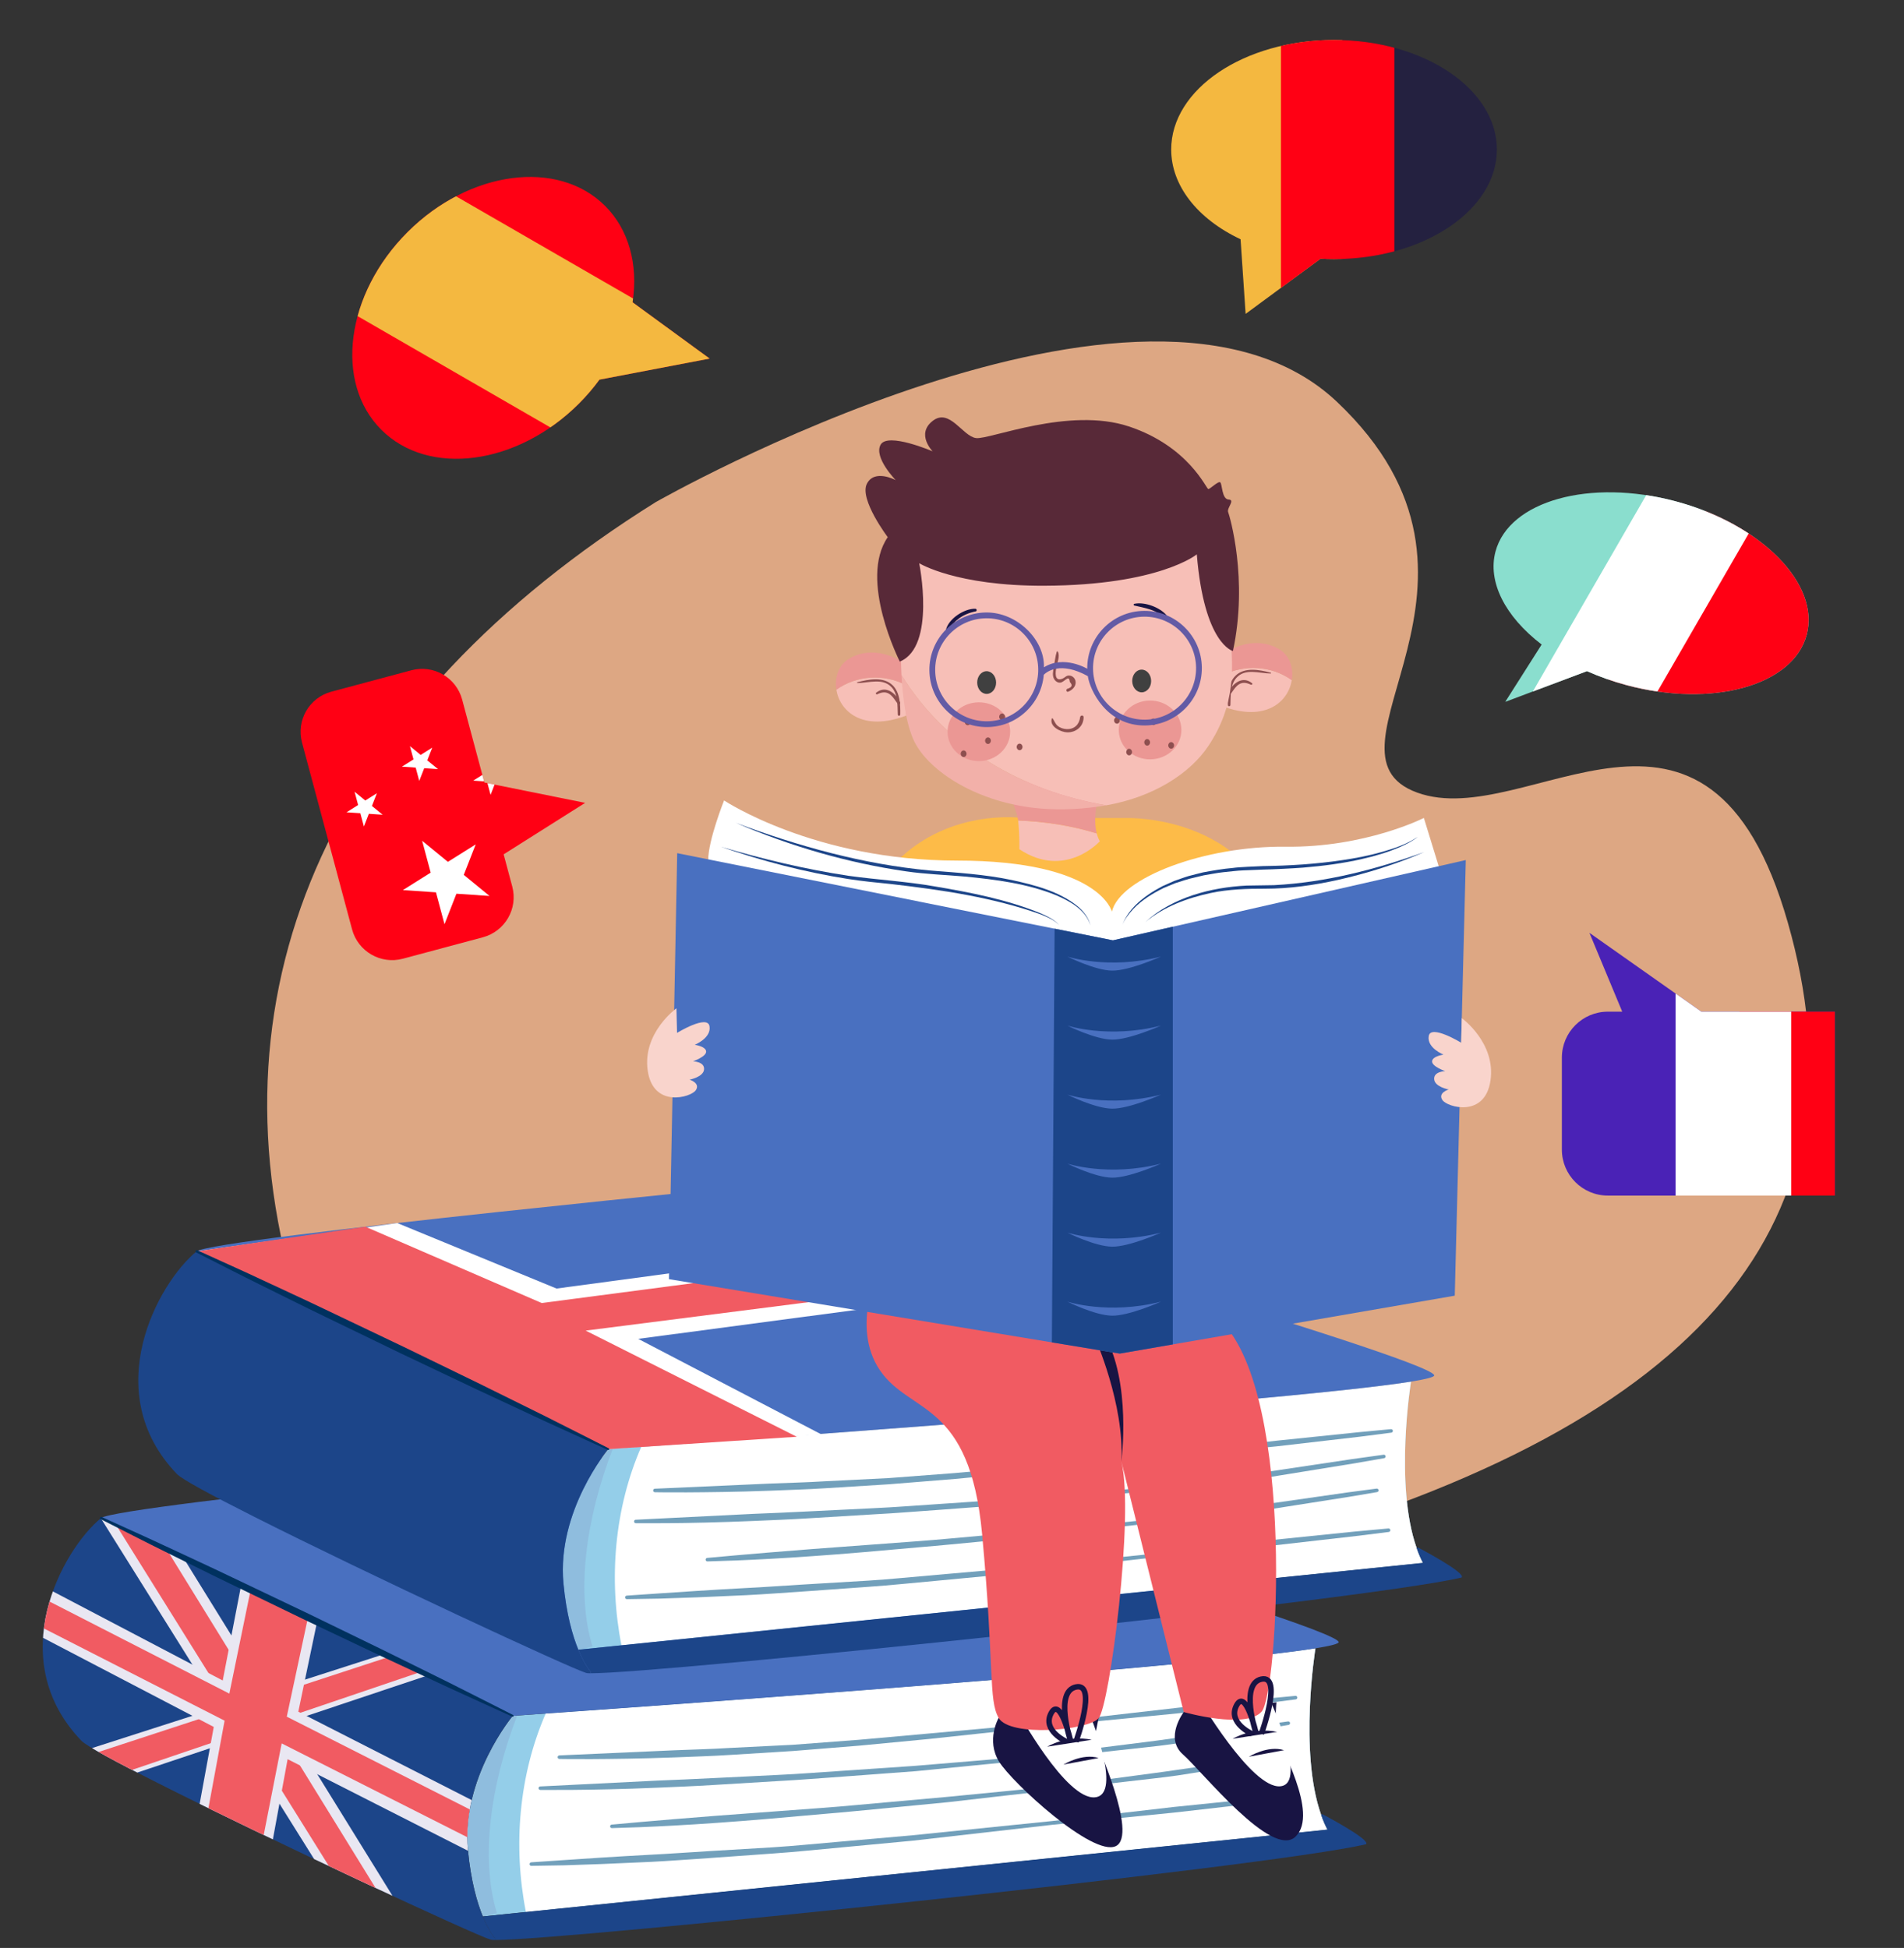 <?xml version="1.0" encoding="UTF-8"?> <svg xmlns="http://www.w3.org/2000/svg" xmlns:xlink="http://www.w3.org/1999/xlink" viewBox="0 0 913.45 934.61"><rect x="0" y="0" width="913.45" height="934.61" fill="#333333" stroke="none"/><defs><style> .m { fill: #e9e7f2; } .n { fill: #582938; } .o { fill: #4970c0; } .p { clip-path: url(#i); } .q { fill: #672381; mix-blend-mode: multiply; opacity: .1; } .r { clip-path: url(#k); } .s { fill: #f4b840; } .t { clip-path: url(#f); } .u { clip-path: url(#j); } .v, .w { fill: #fff; } .x { fill: #72a0bb; } .w { fill-rule: evenodd; } .y { fill: #1c4589; } .z { fill: #4a22b6; } .aa, .ab, .ac { fill: none; } .ad { fill: #f7bfb7; } .ae { fill: #fdbb48; } .af { fill: #eb9794; } .ag { clip-path: url(#h); } .ah { fill: #242140; } .ai { fill: #635ba5; } .aj { fill: #404040; } .ak { fill: #00315f; } .al { isolation: isolate; } .am { fill: #ff0014; } .an { clip-path: url(#b); } .ao { fill: #dda783; } .ap { clip-path: url(#g); } .aq { fill: #94cee9; } .ab { clip-rule: evenodd; } .ar { fill: #f2b0a9; } .as { clip-path: url(#l); } .at { clip-path: url(#d); } .au { fill: #181443; } .av { fill: #f15b62; } .aw { clip-path: url(#e); } .ac { stroke: #181443; stroke-miterlimit: 10; stroke-width: 2.64px; } .ax { fill: #8adece; } .ay { fill: #8d4f4f; } .az { clip-path: url(#c); } .ba { fill: #f9d4cc; } </style><clipPath id="b"><path class="aa" d="M231.63,919.5c3.09,7.51,5.91,10.55,5.91,10.55v.75c-1.08,0-1.8-.03-2.1-.14-7.21-2.07-104.72-47.38-159.75-75.17-19.89-10.03-34.23-17.73-36.69-20.33-37.65-39.28-9.2-91.52,9.5-106.82l45.58,21.93,151.91,72.98s-24.75,29.56-21.52,64.34c1.41,14.89,4.39,25.19,7.15,31.91Z"></path></clipPath><clipPath id="c"><path class="ab" d="M866.76,304.63c-6.52,24.33-45.26,35.12-86.46,24.08-6.53-1.75-12.9-4-18.94-6.69l-39.22,14.73,17.47-27.5c-17.73-13.59-25.99-30.25-22.14-44.63,6.52-24.33,45.26-35.12,86.46-24.08,41.2,11.04,69.36,39.76,62.84,64.09Z"></path></clipPath><clipPath id="d"><path class="aa" d="M818.13,393.01c-1.38,2.4-4.45,3.22-6.85,1.84-20.09-11.6-103.93-60-124.02-71.6-2.4-1.38-3.22-4.45-1.83-6.85,10.8-18.71,53.31-92.34,64.11-111.04,1.38-2.4,4.45-3.22,6.85-1.83,20.09,11.6,103.93,60,124.02,71.6,2.4,1.38,3.22,4.45,1.84,6.85-10.8,18.71-53.31,92.34-64.11,111.04Z"></path></clipPath><clipPath id="e"><path class="ab" d="M718.13,71.75c0,29.02-35.01,52.57-78.13,52.57-2.16,0-4.33-.06-6.48-.18l-35.93,26.47-2.43-35.81c-20.86-9.84-33.28-25.91-33.28-43.05,0-29.01,35.01-52.57,78.13-52.57s78.13,23.56,78.13,52.57Z"></path></clipPath><clipPath id="f"><rect class="aa" x="560.4" y="0" width="161.74" height="170.33" rx="7.74" ry="7.74"></rect></clipPath><clipPath id="g"><path class="ab" d="M182.94,206.2c22.7,22.7,65.18,17.06,94.82-12.57,3.58-3.58,6.88-7.43,9.84-11.48l52.86-10.1-36.98-27.01c2.81-18.32-1.94-35.01-13.15-46.22-22.7-22.7-65.18-17.06-94.82,12.57-29.63,29.63-35.27,72.12-12.57,94.81Z"></path></clipPath><clipPath id="h"><path class="aa" d="M294.91,264.8c-2.09,3.62-6.73,4.87-10.35,2.77-25.23-14.57-115.81-66.86-141.03-81.43-3.63-2.09-4.87-6.73-2.77-10.36,13.43-23.26,58.67-101.61,72.1-124.87,2.09-3.63,6.73-4.87,10.35-2.78,25.23,14.57,115.81,66.86,141.04,81.43,3.62,2.09,4.87,6.73,2.77,10.36-13.43,23.26-58.67,101.61-72.1,124.87Z"></path></clipPath><clipPath id="i"><path class="ab" d="M880.26,485.39h-64.05l-53.68-37.82,15.74,37.82h-6.9c-12.18,0-22.06,9.89-22.06,22.06v44.13c0,12.18,9.89,22.06,22.06,22.06h108.9v-88.26Z"></path></clipPath><clipPath id="j"><path class="aa" d="M913.45,570.63c0,1.33-.53,2.6-1.47,3.55-.94.94-2.22,1.47-3.55,1.47h-154.12c-1.33,0-2.6-.53-3.54-1.47-.94-.94-1.47-2.22-1.47-3.55v-122.83c0-1.33.53-2.61,1.47-3.55.94-.94,2.22-1.47,3.54-1.47h154.12c1.33,0,2.61.53,3.55,1.47s1.47,2.22,1.47,3.55v122.83Z"></path></clipPath><clipPath id="k"><path class="ab" d="M158.94,331.88l38.42-10.29c10.6-2.84,21.52,3.46,24.36,14.06l10.67,39.81,48.33,9.75-39.1,24.7,4.13,15.43c2.84,10.6-3.46,21.51-14.06,24.36l-38.42,10.29c-10.6,2.84-21.51-3.46-24.36-14.06l-24.03-89.69c-2.84-10.6,3.46-21.52,14.06-24.36Z"></path></clipPath><clipPath id="l"><path class="aa" d="M235.56,242.52c1.9-.51,3.93-.24,5.64.74,1.71.99,2.95,2.61,3.46,4.51,8.23,30.72,40.44,150.93,48.67,181.65.51,1.9.24,3.93-.74,5.64-.99,1.71-2.61,2.95-4.51,3.46-21.75,5.83-86.77,23.25-108.53,29.08-1.9.51-3.93.24-5.64-.74-1.71-.99-2.95-2.61-3.46-4.51-8.23-30.72-40.44-150.93-48.67-181.65-.51-1.9-.24-3.93.74-5.64.99-1.71,2.61-2.95,4.51-3.46,21.75-5.83,86.77-23.25,108.53-29.08Z"></path></clipPath></defs><g class="al"><g id="a" data-name="Слой_1"><path class="ao" d="M314.62,240.9s235.52-134.58,326.84-48.06c91.32,86.52-14.42,168.23,38.45,187.45,52.87,19.23,139.39-72.1,177.84,62.48,38.45,134.58-28.84,235.52-245.13,298-216.29,62.48-139.39-72.1-182.65-43.26-43.26,28.84-245.13,72.1-288.39-76.9-43.26-149,19.23-283.58,173.03-379.71Z"></path><g><g><g><g><g><path class="aq" d="M636.85,877.84l-405.22,41.66c-2.75-6.7-5.74-17-7.14-31.91-3.23-34.76,21.5-64.34,21.5-64.34,0,0,320.92-22.12,385.05-32.39l.04.14s-8.01,49.33,2.72,79.66c.86,2.54,1.89,4.94,3.06,7.18Z"></path><path class="q" d="M248.15,823.05l-2.16.2s-24.73,29.58-21.5,64.34c1.41,14.91,4.4,25.21,7.14,31.91l6.78-1.56c-7.87-25.62-3.42-60.74,9.73-94.88Z"></path><path class="v" d="M633.79,870.66c-10.72-30.33-2.72-79.66-2.72-79.66l-.04-.14c-55.57,8.9-303.92,26.69-369.23,31.29-12.86,29.53-15.73,63.47-9.5,95.22l384.54-39.54c-1.17-2.23-2.2-4.64-3.06-7.18Z"></path><path class="y" d="M231.63,919.5c3.09,7.51,5.91,10.55,5.91,10.55v.75c-1.08,0-1.8-.03-2.1-.14-7.21-2.07-104.72-47.38-159.75-75.17-19.89-10.03-34.23-17.73-36.69-20.33-37.65-39.28-9.2-91.52,9.5-106.82l45.58,21.93,151.91,72.98s-24.75,29.56-21.52,64.34c1.41,14.89,4.39,25.19,7.15,31.91Z"></path><path class="y" d="M634.41,870.42s23.57,12.36,20.92,14.46c-48.1,11.16-385.13,46.13-417.79,45.92v-.75s-2.82-3.03-5.91-10.55l405.22-41.66c-1.17-2.23-2.2-4.64-3.06-7.18l.62-.24Z"></path><path class="o" d="M642.24,787.88c0,.82-3.99,1.82-11.21,2.99-64.13,10.27-385.05,32.39-385.05,32.39l-151.89-72.99-45.58-21.91c7.66-6.29,280.8-32.73,294.71-34.38,0,0,298.67,85.84,299.01,93.91Z"></path><g class="an"><g><g><polygon class="m" points="214.63 783.9 27.75 844 30.25 862.38 219.36 799.12 214.63 783.9"></polygon><polygon class="m" points="45.48 723.82 177.38 934.61 193.3 917.69 64.53 709.52 45.48 723.82"></polygon><polygon class="av" points="215.55 785.49 37.59 843.77 39.44 857.29 219.36 796.24 215.55 785.49"></polygon><polygon class="av" points="48.52 720.16 176.44 925.25 187.89 918.35 60.49 711.82 48.52 720.16"></polygon></g><g><polygon class="m" points="260.94 906.5 266.5 884.17 143.11 821.27 169.02 697.29 132.15 675.5 106.85 806.3 5.11 752.92 0 775.04 102.55 828.58 88.99 902.46 123.52 922.74 137.99 844.04 260.94 906.5"></polygon><polygon class="av" points="237.96 888.44 240.73 875.93 137.58 823.65 160.17 718.03 132.77 701.84 110.03 812.59 4.63 758.61 1.74 771.46 107.75 825.57 92.98 905.53 118.63 920.6 135.14 836.48 237.96 888.44"></polygon></g></g></g></g><path class="ak" d="M48.77,727.83s3.12,1.42,8.57,3.9c5.44,2.51,13.28,5.96,22.57,10.33,9.3,4.37,20.2,9.34,31.77,14.89,11.59,5.53,23.95,11.42,36.31,17.32,12.32,5.99,24.63,11.97,36.18,17.59,11.51,5.69,22.25,11,31.46,15.55,9.17,4.63,16.81,8.49,22.16,11.19,5.34,2.71,8.4,4.26,8.4,4.26.21.11.3.37.19.58-.11.21-.36.3-.57.2,0,0-3.12-1.42-8.57-3.89-5.45-2.49-13.24-6.04-22.58-10.31-9.31-4.34-20.16-9.41-31.8-14.84-11.6-5.51-23.97-11.38-36.33-17.25-12.33-5.97-24.65-11.93-36.21-17.53-11.57-5.56-22.26-10.98-31.48-15.51-9.22-4.53-16.81-8.49-22.17-11.18-5.34-2.71-8.4-4.26-8.4-4.26-.28-.14-.4-.49-.25-.77.14-.28.47-.39.75-.27Z"></path></g><path class="x" d="M268.31,842.24s22.13-.99,55.33-2.47c8.3-.35,17.29-.53,26.79-1.13,9.5-.47,19.52-.97,29.89-1.49,10.35-.78,21.05-1.59,31.92-2.42,10.85-.97,21.88-1.96,32.91-2.95,22.07-1.96,44.13-4.01,64.8-6.1,20.64-2.36,39.9-4.56,56.41-6.45,16.53-1.71,30.31-3.13,39.95-4.13,9.65-.91,15.17-1.43,15.17-1.43.46-.04.88.3.92.76.04.46-.29.86-.73.92,0,0-5.5.7-15.11,1.94-9.63,1.12-23.39,2.71-39.9,4.62-16.54,1.62-35.84,3.51-56.52,5.53-20.66,2.22-42.7,4.58-64.73,6.95-11.04,1.05-22.07,2.11-32.94,3.15-10.88.88-21.58,1.74-31.94,2.58-10.38.65-20.41,1.27-29.92,1.87-9.51.63-18.52.83-26.83,1.2-16.62.63-30.48.75-40.18.81-9.7.03-15.24-.07-15.24-.07-.47,0-.84-.39-.84-.85,0-.45.37-.82.81-.84Z"></path><path class="x" d="M259.15,857.13s22.5-1.12,56.25-2.81c16.88-.63,36.56-1.71,57.65-2.71,10.55-.47,21.42-1.37,32.49-2.08,11.06-.75,22.3-1.52,33.53-2.29,11.22-.94,22.45-1.87,33.49-2.79,11.04-1.04,21.94-1.68,32.42-3,10.47-1.33,20.6-2.61,30.2-3.82,9.6-1.25,18.69-2.26,27.04-3.51,16.7-2.5,30.61-4.59,40.35-6.04,9.76-1.36,15.34-2.14,15.34-2.14h.04c.46-.07.89.25.96.71.06.45-.25.87-.69.95,0,0-5.55.96-15.27,2.64-9.74,1.58-23.66,3.83-40.35,6.54-8.37,1.21-17.5,2.01-27.13,3.13-9.63,1.06-19.78,2.17-30.29,3.32-10.49,1.34-21.38,2.15-32.41,3.28-11.04,1.09-22.26,2.2-33.48,3.3-11.24.84-22.48,1.68-33.55,2.5-11.07.76-21.95,1.71-32.51,2.24-10.55.64-20.74,1.26-30.41,1.85-9.67.62-18.82.94-27.27,1.32-16.89.72-30.99.98-40.85,1.06-4.93.01-8.81.02-11.45.03-2.64,0-4.05-.01-4.05-.01-.47,0-.85-.38-.84-.85,0-.45.36-.82.8-.84Z"></path><path class="x" d="M254.84,893.53s5.72-.39,15.74-1.07c10.01-.68,24.31-1.65,41.47-2.57,8.59-.4,17.87-1.13,27.71-1.7,9.83-.59,20.2-1.21,30.93-1.85,10.73-.67,21.76-1.85,33.01-2.78,11.24-.99,22.66-2,34.07-3,22.82-2.33,45.64-4.66,67.03-6.84,21.36-2.47,41.3-4.78,58.39-6.75,17.11-1.75,31.38-3.2,41.36-4.22,9.99-.92,15.71-1.44,15.71-1.44.47-.04.88.3.92.76.04.46-.29.86-.74.92,0,0-5.69.71-15.65,1.95-9.97,1.13-24.21,2.76-41.31,4.71-17.12,1.71-37.09,3.72-58.48,5.86-21.36,2.44-44.15,5.03-66.94,7.63-11.42,1.08-22.85,2.16-34.1,3.22-11.25.99-22.31,2.22-33.04,2.94-10.73.77-21.1,1.51-30.94,2.22-9.84.65-19.14,1.37-27.73,1.8-8.6.38-16.48.72-23.47,1.03-6.99.24-13.08.45-18.1.62-10.04.17-15.77.26-15.77.26-.47,0-.85-.37-.86-.83,0-.45.34-.83.79-.86Z"></path><path class="x" d="M293.47,875.44s20.1-1.91,50.28-4.25c15.09-1.12,32.71-2.43,51.57-3.83,9.44-.69,19.16-1.68,29.06-2.53,9.89-.89,19.94-1.79,29.99-2.69,10.04-.98,20.09-1.97,29.97-2.93,9.88-1.06,19.63-1.83,29.01-3.08,9.38-1.26,18.44-2.48,27.03-3.63,8.59-1.18,16.73-2.18,24.21-3.31,14.98-2.15,27.46-3.93,36.2-5.19,8.76-1.15,13.76-1.81,13.76-1.81h.03c.46-.06.89.26.95.72.06.45-.25.87-.7.95,0,0-4.98.84-13.69,2.31-8.73,1.37-21.21,3.33-36.18,5.68-7.5,1.09-15.67,1.88-24.28,2.92-8.62,1-17.71,2.04-27.12,3.13-9.38,1.27-19.12,2.21-28.99,3.36-9.88,1.13-19.91,2.29-29.94,3.44-10.05.97-20.1,1.95-30,2.9-9.9.91-19.63,1.94-29.07,2.69-9.43.83-18.55,1.64-27.19,2.4-8.64.77-16.83,1.34-24.38,1.9-15.11,1.08-27.72,1.71-36.55,2.07-8.83.29-13.88.46-13.88.46-.47.01-.86-.35-.87-.82-.02-.45.33-.83.77-.87Z"></path></g><g><g><g><path class="aq" d="M682.69,749.87l-405.22,41.66c-2.75-6.7-5.74-17-7.14-31.91-3.23-34.76,21.5-64.34,21.5-64.34,0,0,320.92-22.12,385.05-32.39l.04.14s-8.01,49.33,2.72,79.66c.86,2.54,1.89,4.94,3.06,7.18Z"></path><path class="q" d="M293.99,695.09l-2.16.2s-24.73,29.58-21.5,64.34c1.41,14.91,4.4,25.21,7.14,31.91l6.78-1.56c-7.87-25.62-3.42-60.74,9.73-94.88Z"></path><path class="v" d="M679.63,742.69c-10.72-30.33-2.72-79.66-2.72-79.66l-.04-.14c-55.57,8.9-303.92,26.69-369.23,31.29-12.86,29.53-15.73,63.47-9.5,95.22l384.54-39.54c-1.17-2.23-2.2-4.64-3.06-7.18Z"></path><path class="y" d="M277.47,791.54c3.09,7.51,5.91,10.55,5.91,10.55v.75c-1.08,0-1.8-.03-2.1-.14-7.21-2.07-104.72-47.38-159.75-75.17-19.89-10.03-34.23-17.73-36.69-20.33-37.65-39.28-9.2-91.52,9.5-106.82l45.58,21.93,151.91,72.98s-24.75,29.56-21.52,64.34c1.41,14.89,4.39,25.19,7.15,31.91Z"></path><path class="y" d="M680.25,742.45s23.57,12.36,20.92,14.46c-48.1,11.16-385.13,46.13-417.79,45.92v-.75s-2.82-3.03-5.91-10.55l405.22-41.66c-1.17-2.23-2.2-4.64-3.06-7.18l.62-.24Z"></path><path class="o" d="M688.08,659.91c0,.82-3.99,1.82-11.21,2.99-64.13,10.27-385.05,32.39-385.05,32.39l-151.89-72.99-45.58-21.91c7.66-6.29,280.8-32.73,294.71-34.38,0,0,298.67,85.84,299.01,93.91Z"></path><polygon class="v" points="190.59 586.81 267 618.24 473.15 590.51 542.07 611.02 306.19 642.38 394 688.19 291.83 695.29 94.36 600.39 190.59 586.81"></polygon><polygon class="av" points="175.28 588.56 259.89 625.19 488.84 595.14 528.26 606.87 280.99 638.42 382.26 689.35 291.83 695.29 94.36 600.39 175.28 588.56"></polygon></g><path class="ak" d="M94.61,599.86s3.12,1.42,8.57,3.9c5.44,2.51,13.28,5.96,22.57,10.33,9.3,4.37,20.2,9.34,31.77,14.89,11.59,5.53,23.95,11.42,36.31,17.32,12.32,5.99,24.63,11.97,36.18,17.59,11.51,5.69,22.25,11,31.46,15.55,9.17,4.63,16.81,8.49,22.16,11.19,5.34,2.71,8.4,4.26,8.4,4.26.21.11.3.37.19.58-.11.21-.36.3-.57.2,0,0-3.12-1.42-8.57-3.89-5.45-2.49-13.24-6.04-22.58-10.31-9.31-4.34-20.16-9.41-31.8-14.84-11.6-5.51-23.97-11.38-36.33-17.25-12.33-5.97-24.65-11.93-36.21-17.53-11.57-5.56-22.26-10.98-31.48-15.51-9.22-4.53-16.81-8.49-22.17-11.18-5.34-2.71-8.4-4.26-8.4-4.26-.28-.14-.4-.49-.25-.77.14-.28.47-.39.75-.27Z"></path></g><path class="x" d="M314.15,714.28s22.13-.99,55.33-2.47c8.3-.35,17.29-.53,26.79-1.13,9.5-.47,19.52-.97,29.89-1.49,10.35-.78,21.05-1.59,31.92-2.42,10.85-.97,21.88-1.96,32.91-2.95,22.07-1.96,44.13-4.01,64.8-6.1,20.64-2.36,39.9-4.56,56.41-6.45,16.53-1.71,30.31-3.13,39.95-4.13,9.65-.91,15.17-1.43,15.17-1.43.46-.04.88.29.92.76.04.46-.29.86-.73.92,0,0-5.5.7-15.11,1.94-9.63,1.12-23.39,2.71-39.9,4.62-16.54,1.62-35.84,3.51-56.52,5.53-20.66,2.22-42.7,4.58-64.73,6.95-11.04,1.05-22.07,2.11-32.94,3.15-10.88.88-21.58,1.74-31.94,2.58-10.38.65-20.41,1.27-29.92,1.87-9.51.63-18.52.83-26.83,1.2-16.62.63-30.48.75-40.18.81-9.7.03-15.24-.07-15.24-.07-.47,0-.84-.39-.84-.85,0-.45.37-.82.81-.84Z"></path><path class="x" d="M304.99,729.16s22.5-1.12,56.25-2.81c16.88-.63,36.56-1.71,57.65-2.71,10.55-.47,21.42-1.37,32.49-2.08,11.06-.75,22.3-1.52,33.53-2.29,11.22-.94,22.45-1.87,33.49-2.79,11.04-1.04,21.94-1.68,32.42-3,10.47-1.33,20.6-2.61,30.2-3.82,9.6-1.25,18.69-2.26,27.04-3.51,16.7-2.5,30.61-4.59,40.35-6.04,9.76-1.36,15.34-2.14,15.34-2.14h.04c.46-.07.89.25.96.71.06.45-.25.87-.69.95,0,0-5.55.96-15.27,2.64-9.74,1.58-23.66,3.83-40.35,6.54-8.37,1.21-17.5,2.01-27.13,3.13-9.63,1.06-19.78,2.17-30.29,3.32-10.49,1.34-21.38,2.15-32.41,3.28-11.04,1.09-22.26,2.2-33.48,3.3-11.24.84-22.48,1.68-33.55,2.5-11.07.76-21.95,1.71-32.51,2.24-10.55.64-20.74,1.26-30.41,1.85-9.67.62-18.82.94-27.27,1.32-16.89.72-30.99.98-40.85,1.06-4.93.01-8.81.02-11.45.03-2.64,0-4.05-.01-4.05-.01-.47,0-.85-.38-.84-.85,0-.45.36-.82.8-.84Z"></path><path class="x" d="M300.68,765.57s5.72-.39,15.74-1.07c10.01-.68,24.31-1.65,41.47-2.57,8.59-.4,17.87-1.13,27.71-1.7,9.83-.59,20.2-1.21,30.93-1.85,10.73-.67,21.76-1.85,33.01-2.78,11.24-.99,22.66-2,34.07-3,22.82-2.33,45.64-4.66,67.03-6.84,21.36-2.47,41.3-4.78,58.39-6.75,17.11-1.75,31.38-3.2,41.36-4.22,9.99-.92,15.71-1.44,15.71-1.44.47-.04.88.3.92.76.04.46-.29.86-.74.92,0,0-5.69.71-15.65,1.95-9.97,1.13-24.21,2.76-41.31,4.71-17.12,1.71-37.09,3.72-58.48,5.86-21.36,2.44-44.15,5.03-66.94,7.63-11.42,1.08-22.85,2.16-34.1,3.22-11.25.99-22.31,2.22-33.04,2.94-10.73.77-21.1,1.51-30.94,2.22-9.84.65-19.14,1.37-27.73,1.8-8.6.38-16.48.72-23.47,1.03-6.99.24-13.08.45-18.1.62-10.04.17-15.77.26-15.77.26-.47,0-.85-.37-.86-.83,0-.45.34-.83.79-.86Z"></path><path class="x" d="M339.31,747.48s20.1-1.91,50.28-4.25c15.09-1.12,32.71-2.43,51.57-3.83,9.44-.69,19.16-1.68,29.06-2.53,9.89-.89,19.94-1.79,29.99-2.69,10.04-.98,20.09-1.97,29.97-2.93,9.88-1.06,19.63-1.83,29.01-3.08,9.38-1.26,18.44-2.48,27.03-3.63,8.59-1.18,16.73-2.18,24.21-3.31,14.98-2.15,27.46-3.93,36.2-5.19,8.76-1.15,13.76-1.81,13.76-1.81h.03c.46-.06.89.26.95.72.06.45-.25.87-.7.95,0,0-4.98.84-13.69,2.31-8.73,1.37-21.21,3.33-36.18,5.68-7.5,1.09-15.67,1.88-24.28,2.92-8.62,1-17.71,2.04-27.12,3.13-9.38,1.27-19.12,2.21-28.99,3.36-9.88,1.13-19.91,2.29-29.94,3.44-10.05.97-20.1,1.95-30,2.9-9.9.91-19.63,1.94-29.07,2.69-9.43.83-18.55,1.64-27.19,2.4-8.64.78-16.83,1.34-24.38,1.9-15.11,1.08-27.72,1.71-36.55,2.07-8.83.29-13.88.46-13.88.46-.47.01-.86-.35-.87-.82-.02-.45.33-.83.77-.87Z"></path></g></g><g><path class="au" d="M567.9,821.43s-9.43,12.46-.33,20.39c9.09,7.94,42.83,50.54,54.07,39.3,11.24-11.24-7.99-43.44-9.09-49.82-1.11-6.38-.17-14.51-.17-14.51l-44.48,4.63Z"></path><path class="v" d="M574.63,814.15s25.68,44.15,39.57,42.91c13.89-1.24-5.56-42.91-5.56-42.91h-34.01Z"></path><path class="au" d="M479.1,824.24s-6.12,10.67.17,20.92c6.28,10.25,45.14,45.89,56.06,40.6,10.91-5.29-9.86-50.6-10.06-51.59s3.11-15.87,3.11-15.87l-49.28,5.95Z"></path><path class="v" d="M488.29,821.26s23.09,42.33,36.98,41.09c13.89-1.24-2.97-41.09-2.97-41.09h-34.01Z"></path><path class="ae" d="M405.87,522.96s-4.65-77.39,21.48-106.66c26.13-29.27,63.33-23.81,63.33-23.81h50.1s64.99-1.98,74.91,60.52c9.92,62.51,0,176.11,0,176.11l-206.86-5.95-2.96-100.21Z"></path><g><path class="v" d="M347.38,384.04s-7.61,19.04-7.61,28.55l197.01,54.57,153.71-50.68-7.38-24.03s-28.08,14.28-66.39,13.8c-38.31-.48-79.47,14.75-83.28,31.17,0,0-5.71-24.51-74.24-24.51s-111.83-28.87-111.83-28.87Z"></path><path class="y" d="M549.47,442.42c12.87-11.84,31.54-16.69,48.66-17.53,2.89-.04,10.32-.16,13.11-.2,24.67-1.27,48.92-7.55,72.1-15.9-13.35,5.78-27.41,10.23-41.62,13.42-11.38,2.52-23.13,4.19-34.82,4.19-8.42-.04-17.73.28-25.94,2.04-11.27,2.39-22.55,6.55-31.5,13.99h0Z"></path><path class="y" d="M538.37,444.01c2.77-7.6,9.44-13.17,16.26-17.13.78-.42,2.44-1.35,3.17-1.75.67-.3,4.75-2.11,5.52-2.45,1.69-.56,5.22-1.87,6.85-2.33,2.28-.59,4.74-1.25,7.01-1.79,4.42-.84,9.8-1.75,14.29-2.12,3.22-.49,11.06-.69,14.4-.89,12.74-.18,25.49-.97,38.08-2.85,6.08-.88,12.79-2.16,18.69-3.85,6.1-1.72,12.25-3.73,17.54-7.35-2.47,2.04-5.39,3.46-8.29,4.79-5.83,2.55-12.1,4.43-18.3,5.82-9.31,2.16-19,3.39-28.5,4.18-4.78.37-14.39.84-19.18.94,0,0-9.53.38-9.53.38-2.76.08-6.7.63-9.49.87-2.76.26-6.62,1.08-9.4,1.5,0,0-4.62,1.11-4.62,1.11-2.7.53-6.48,1.86-9.12,2.68-.61.28-4.89,2-5.49,2.28-5.31,2.62-10.48,5.77-14.57,10.09-2.07,2.25-4.23,4.96-5.31,7.85h0Z"></path><path class="y" d="M353.09,394.83c29.91,11.2,61.1,19.87,92.96,22.82,13.15,1.05,26.46,1.85,39.39,4.59,10.99,2.42,22.49,5.32,31.44,12.5,2.91,2.4,5.4,5.54,6.26,9.27-2.26-7.42-9.62-11.52-16.31-14.41-13.94-5.68-29.1-7.6-44-9.05-9.25-.8-19-1.13-28.21-2.49-28.02-4.04-55.53-12.09-81.53-23.22h0Z"></path><path class="y" d="M345.8,406.25c20.09,5.93,40.53,10.81,61.24,13.95,13.82,1.93,27.86,2.69,41.64,5.13,17.22,2.93,34.61,6.28,50.82,12.98,3.13,1.47,6.53,2.93,8.74,5.69-2.34-2.63-5.75-3.93-8.91-5.28-23.01-8.19-47.47-11.73-71.65-14.54-6.92-.69-13.95-1.38-20.87-2.46-20.75-3.27-41.18-8.59-61.01-15.47h0Z"></path></g><path class="av" d="M422.22,607.29s-14.55,29.1,0,50.27c14.55,21.17,42.99,14.3,48.95,78.46,5.95,64.16,2.97,79.5,7.94,88.22,5.29,9.28,42.66,6.11,47.95.16,5.29-5.95,17.25-97.73,10.91-123.18l29.93,120.21s29.54,8.43,37.36-.17c7.83-8.6,16.38-150.56-19.01-186.94-35.39-36.38-40.35-36.3-40.35-36.3l-123.69,9.26Z"></path><path class="au" d="M502.42,838.05s9.43-5.79,21.33-3.31"></path><path class="au" d="M510.19,846.64s9.09-5.62,16.87-3.14"></path><path class="ac" d="M511.65,835.62s-11.82-5.29-7.36-13.64c4.46-8.35,9.29,13.19,9.29,13.19,0,0-7.8-23.53,2.61-25.76,10.42-2.23,0,26.21,0,26.21"></path><path class="au" d="M591.38,834.27s9.43-5.79,21.33-3.31"></path><path class="au" d="M599.15,842.87s9.09-5.62,16.87-3.14"></path><path class="ac" d="M600.61,831.85s-11.82-5.29-7.36-13.64c4.46-8.35,9.29,13.19,9.29,13.19,0,0-7.8-23.53,2.61-25.76,10.42-2.23,0,26.21,0,26.21"></path><path class="au" d="M525.27,641.77s14.3,32,12.7,59.45c0,0,5.13-38.36-8.52-61.43l-4.19,1.98Z"></path><polygon class="o" points="324.89 409.34 320.92 613.73 537.21 649.44 697.93 621.66 703.22 412.65 533.9 451.18 324.89 409.34"></polygon><polygon class="y" points="505.95 445.58 504.64 644.07 537.21 649.44 562.65 645.04 562.65 444.64 533.9 451.18 505.95 445.58"></polygon><path class="o" d="M512.07,458.96s19.62,6.45,44.92,0c0,0-15.28,6.88-23.53,6.74s-21.39-6.74-21.39-6.74Z"></path><path class="o" d="M512.07,492.07s19.62,6.45,44.92,0c0,0-15.28,6.88-23.53,6.74-8.25-.14-21.39-6.74-21.39-6.74Z"></path><path class="o" d="M512.07,525.19s19.62,6.45,44.92,0c0,0-15.28,6.88-23.53,6.74-8.25-.14-21.39-6.74-21.39-6.74Z"></path><path class="o" d="M512.07,558.3s19.62,6.45,44.92,0c0,0-15.28,6.88-23.53,6.74-8.25-.14-21.39-6.74-21.39-6.74Z"></path><path class="o" d="M512.07,591.41s19.62,6.45,44.92,0c0,0-15.28,6.88-23.53,6.74-8.25-.14-21.39-6.74-21.39-6.74Z"></path><path class="o" d="M512.07,624.52s19.62,6.45,44.92,0c0,0-15.28,6.88-23.53,6.74-8.25-.14-21.39-6.74-21.39-6.74Z"></path><path class="ba" d="M701.3,488.51l-.3,11.78s-14.57-8.93-15.56-3.22c-.99,5.7,7.07,8.93,7.07,8.93,0,0-5.33.74-5.46,3.22-.12,2.48,6.27,4.71,6.27,4.71,0,0-5.53.12-5.28,3.84.25,3.72,6.94,4.96,6.94,4.96,0,0-5.33,1.61-2.98,5.08,2.36,3.47,20.46,8.68,23.07-9.43,2.6-18.11-13.78-29.89-13.78-29.89Z"></path><path class="ba" d="M324.52,483.79l.3,11.78s14.57-8.93,15.56-3.22c.99,5.7-7.07,8.93-7.07,8.93,0,0,5.33.74,5.46,3.22.12,2.48-6.27,4.71-6.27,4.71,0,0,5.53.12,5.28,3.84-.25,3.72-6.95,4.96-6.95,4.96,0,0,5.33,1.61,2.98,5.08-2.36,3.47-20.46,8.68-23.07-9.43-2.6-18.11,13.78-29.89,13.78-29.89Z"></path><g><g><path class="ad" d="M401.24,330.91c1.66,10.36,12.56,20.36,33.49,12.44l-.15-14.68c-10.47-5.47-23.63-4.71-33.34,2.24Z"></path><path class="af" d="M407.24,316.11c-4.9,2.9-6.94,8.91-6,14.8,9.71-6.95,22.87-7.71,33.34-2.24l-.11-10.11s-13.72-10.45-27.24-2.45Z"></path></g><g><path class="ay" d="M411.39,327.73c5.44-.04,12.18-2.65,16.46,2.12,3.03,3.38,2.67,8.78,2.85,12.99.03.78,1.2.78,1.21,0,.08-4.67-.08-10.52-3.65-14.03-4.37-4.31-11.63-2.86-16.93-1.48-.22.06-.17.39.05.39h0Z"></path><path class="ay" d="M420.87,333.1c2.41-1.13,4.49-1.41,6.59.47,1.36,1.22,2.19,2.84,3.34,4.22.5.6,1.3-.16,1.02-.78-2.12-4.54-6.89-8.36-11.5-4.63-.43.35.12.93.56.72h0Z"></path></g></g><g><g><path class="ad" d="M619.74,326.33c-1.66,10.36-12.56,20.36-33.49,12.44l.15-14.68c10.47-5.47,23.63-4.71,33.34,2.24Z"></path><path class="af" d="M613.75,311.53c4.9,2.9,6.94,8.91,6,14.8-9.71-6.95-22.87-7.71-33.34-2.24l.11-10.11s13.72-10.45,27.24-2.45Z"></path></g><g><path class="ay" d="M609.65,322.75c-5.29-1.38-12.55-2.83-16.93,1.48-3.56,3.51-3.72,9.36-3.64,14.03.01.78,1.18.78,1.21,0,.18-4.27-.16-9.55,2.85-12.99,4.21-4.82,11.07-2.16,16.46-2.12.22,0,.27-.33.05-.39h0Z"></path><path class="ay" d="M600.68,327.8c-4.61-3.73-9.38.08-11.5,4.63-.29.61.51,1.39,1.02.78,1.16-1.38,1.98-3,3.34-4.22,2.09-1.87,4.17-1.61,6.58-.47.43.2.99-.37.56-.72h0Z"></path></g></g><path class="ad" d="M526.17,399.86c.34,1.35.81,2.63,1.48,3.77,0,0-16.56,18.47-38.62,3.82,0,0,.24-6.29-.57-13.77,12.77.48,25.26,2.39,37.71,6.18Z"></path><path class="af" d="M480.9,372.66l46.18,8.81s-2.97,10.41-.91,18.4c-12.45-3.79-24.93-5.7-37.71-6.18-.52-4.82-5.82-16.56-7.57-21.02Z"></path><path class="ad" d="M530.7,386.39c22.28-3.87,40.16-15.06,49.16-28.69,12.85-19.43,12.52-37.63,9.46-60.17-3.05-22.55-4.36-32.61-25.43-42.48-21.07-9.86-135.68-59.67-131.65,58.31,0,0-.07,4.38.25,10.52,21.4,34.81,58.09,55.71,98.2,62.51Z"></path><path class="n" d="M431.69,317.42s-19.92-39.23-5.79-59.69c0,0-13.65-18.07-10.06-25.5,3.59-7.44,13.89-1.86,13.89-1.86,0,0-10.66-10.89-7.25-17s24.97,3.19,24.97,3.19c0,0-8.14-8.24,0-14.61,8.14-6.38,14.37,7.44,20.84,8.24,6.47.8,44.56-15.14,73.3-5.58,28.75,9.56,37.13,30.02,38.09,30.02s4.79-3.99,5.75-3.19c.96.8.72,8.1,4.01,8.24,3.29.13-.96,4.12-.24,5.98.72,1.86,9.73,32.15,2.31,66.69,0,0-13.8-3.14-17.34-46.37,0,0-17.93,14.82-73.08,15.05-42.49.18-60.1-10.8-60.1-10.8,0,0,8.18,40.03-9.3,47.2Z"></path><path class="ar" d="M432.49,323.88c.5,9.58,1.97,23.47,6.23,32.03,6.99,14.04,30.13,29.53,60.8,32.04,9.83.8,20.67.27,31.17-1.56-40.11-6.8-76.8-27.7-98.2-62.51Z"></path><path class="aj" d="M477.88,327.44c.03,3.01-1.98,5.46-4.48,5.49-2.51.02-4.56-2.39-4.59-5.4-.03-3,1.97-5.46,4.48-5.49,2.5-.03,4.56,2.39,4.59,5.4Z"></path><path class="aj" d="M552.26,326.68c.03,3.01-1.97,5.46-4.48,5.49-2.51.03-4.56-2.39-4.59-5.4-.03-3.01,1.97-5.46,4.48-5.49,2.5-.02,4.56,2.39,4.59,5.4Z"></path><path class="ay" d="M506.97,312.7c-.73,2.38-.98,5.17-1.44,7.65-.31,1.66-.73,3.68.09,5.27.59,1.15,1.71,2.01,3.02,1.92.69-.05,1.25-.53,1.82-.86.32-.18.67-.63,1.02-.72,1.03-.89,1.62-.47,1.77,1.25,1.45,1.51,1.06,2.6-1.17,3.26-.86.33-.49,1.74.39,1.4,1.92-.75,3.8-2.52,3.56-4.79-.18-1.7-1.68-3.1-3.41-2.96-1.22.09-1.76,1.02-2.8,1.45-4.21,1.76-3.42-3.29-3.04-5.34s1.89-5.52.7-7.59c-.12-.21-.43-.16-.5.07h0Z"></path><path class="ay" d="M504.6,344.79c-1.26,3.87,4.42,6.51,7.38,6.59,4.26.11,7.9-2.87,7.88-7.27,0-1.09-1.53-1.03-1.66,0-.44,3.54-2.8,5.85-6.47,5.71-1.56-.06-3.16-.59-4.36-1.6s-1.46-2.33-2.33-3.48c-.13-.17-.38-.16-.45.06h0Z"></path><path class="au" d="M454.41,302.71c3.53-5.04,7.57-8.17,13.68-9.37.74-.14.53-1.25-.17-1.27-5.33-.15-13.1,4.92-14.15,10.37-.08.4.41.6.64.27h0Z"></path><path class="au" d="M544.18,290.53c5.22,1.23,10.3,1.88,14.28,5.89.79.79,1.92-.38,1.21-1.21-3.27-3.84-10.5-6.55-15.49-5.5-.41.09-.4.73,0,.82h0Z"></path><path class="af" d="M484.63,350.91c.08,7.8-6.58,14.18-14.87,14.26-8.3.09-15.08-6.16-15.16-13.95-.08-7.79,6.58-14.18,14.88-14.26,8.29-.08,15.08,6.17,15.16,13.96Z"></path><path class="af" d="M566.78,350.07c.08,7.79-6.58,14.18-14.88,14.26-8.29.09-15.08-6.16-15.16-13.95-.08-7.79,6.58-14.18,14.87-14.26,8.3-.08,15.08,6.16,15.16,13.96Z"></path><path class="ay" d="M465.65,346.36c0,.87-.61,1.58-1.38,1.59-.77,0-1.4-.69-1.41-1.56,0-.87.6-1.58,1.38-1.59.77,0,1.4.69,1.41,1.56Z"></path><path class="ay" d="M475.38,355.36c.01.87-.61,1.58-1.37,1.59-.77,0-1.4-.69-1.41-1.56,0-.87.61-1.58,1.38-1.59.77,0,1.4.69,1.41,1.56Z"></path><path class="ay" d="M463.7,361.63c0,.87-.61,1.58-1.38,1.58-.77,0-1.4-.69-1.41-1.56-.01-.87.61-1.58,1.37-1.59s1.4.69,1.41,1.56Z"></path><path class="ay" d="M482.15,343.91c.01.87-.61,1.58-1.37,1.59-.77,0-1.4-.69-1.41-1.56-.01-.87.61-1.58,1.38-1.59.76,0,1.39.69,1.4,1.56Z"></path><path class="ay" d="M490.55,358.36c0,.87-.61,1.58-1.38,1.59-.77,0-1.4-.69-1.41-1.56,0-.87.61-1.58,1.38-1.59.77,0,1.4.69,1.41,1.56Z"></path><path class="ay" d="M537.27,345.63c0,.87-.6,1.58-1.37,1.59-.77,0-1.41-.69-1.41-1.56-.01-.87.61-1.58,1.38-1.59.77,0,1.39.69,1.41,1.56Z"></path><path class="ay" d="M543.1,360.82c.01.87-.6,1.58-1.37,1.59-.77,0-1.4-.69-1.41-1.56,0-.87.6-1.58,1.38-1.59.77,0,1.39.69,1.4,1.56Z"></path><path class="ay" d="M554.72,346.32c0,.87-.61,1.58-1.38,1.59-.76,0-1.4-.69-1.41-1.56-.01-.87.61-1.58,1.38-1.59.77,0,1.4.69,1.41,1.56Z"></path><path class="ay" d="M563.26,357.62c0,.87-.6,1.58-1.37,1.59-.77,0-1.4-.69-1.41-1.56,0-.87.61-1.58,1.38-1.59.77,0,1.4.69,1.4,1.56Z"></path><path class="ay" d="M551.75,356.16c0,.87-.6,1.58-1.37,1.59-.77,0-1.4-.69-1.41-1.56-.01-.87.61-1.58,1.37-1.59.77,0,1.39.69,1.4,1.57Z"></path><path class="ai" d="M500.82,320.18c.48-13.16-12.86-26.47-27.72-26.32-15.16.16-27.37,12.62-27.22,27.78.15,15.16,12.61,27.37,27.78,27.21,14.26-.15,25.9-11.18,27.1-25.1,1.42-1.42,7.93-6.65,21.13.66.92,6.58,8.93,23.86,27.48,23.67,15.16-.16,27.37-12.62,27.22-27.77-.15-15.16-12.61-27.37-27.77-27.22-15.17.15-27.37,12.62-27.21,27.78,0,0-11.19-6.73-20.79-.69ZM473.63,346.07c-13.63.14-24.83-10.83-24.97-24.46-.14-13.63,10.84-24.82,24.47-24.96,13.63-.14,24.82,10.83,24.96,24.46.14,13.63-10.83,24.82-24.46,24.96ZM549.36,345.3c-13.62.14-24.83-10.83-24.97-24.46-.14-13.63,10.84-24.82,24.46-24.96,13.63-.14,24.82,10.83,24.97,24.46.14,13.63-10.83,24.82-24.46,24.96Z"></path></g></g><g class="az"><path class="ax" d="M818.13,393.01c-1.38,2.4-4.45,3.22-6.85,1.84-20.09-11.6-103.93-60-124.02-71.6-2.4-1.38-3.22-4.45-1.83-6.85,10.8-18.71,53.31-92.34,64.11-111.04,1.38-2.4,4.45-3.22,6.85-1.83,20.09,11.6,103.93,60,124.02,71.6,2.4,1.38,3.22,4.45,1.84,6.85-10.8,18.71-53.31,92.34-64.11,111.04Z"></path><g class="at"><rect class="am" x="749.16" y="282.23" width="138.25" height="73.68" transform="translate(132.82 868.18) rotate(-60)"></rect><rect class="v" x="715.35" y="273.25" width="137.5" height="51.78" transform="translate(133 828.63) rotate(-60)"></rect></g></g><g class="aw"><rect class="ah" x="560.4" y="0" width="161.74" height="170.33" rx="7.74" ry="7.74"></rect><g class="t"><rect class="s" x="560.4" y="0" width="83.56" height="170.33"></rect><rect class="am" x="614.53" width="54.43" height="170.42"></rect></g></g><g class="ap"><path class="am" d="M294.91,264.8c-2.09,3.62-6.73,4.87-10.35,2.77-25.23-14.57-115.81-66.86-141.03-81.43-3.63-2.09-4.87-6.73-2.77-10.36,13.43-23.26,58.67-101.61,72.1-124.87,2.09-3.63,6.73-4.87,10.35-2.78,25.23,14.57,115.81,66.86,141.04,81.43,3.62,2.09,4.87,6.73,2.77,10.36-13.43,23.26-58.67,101.61-72.1,124.87Z"></path><g class="ag"><rect class="s" x="217.93" y="68.21" width="73.4" height="178.11" transform="translate(-8.88 299.14) rotate(-60)"></rect></g></g><g class="p"><path class="z" d="M913.45,570.63c0,1.33-.53,2.6-1.47,3.55-.94.94-2.22,1.47-3.55,1.47h-154.12c-1.33,0-2.6-.53-3.54-1.47-.94-.94-1.47-2.22-1.47-3.55v-122.83c0-1.33.53-2.61,1.47-3.55.94-.94,2.22-1.47,3.54-1.47h154.12c1.33,0,2.61.53,3.55,1.47s1.47,2.22,1.47,3.55v122.83Z"></path><g class="u"><rect class="am" x="834.52" y="442.79" width="78.93" height="132.86"></rect><rect class="v" x="803.87" y="442.98" width="55.46" height="132.15"></rect></g></g><g class="r"><path class="am" d="M235.56,242.52c1.9-.51,3.93-.24,5.64.74,1.71.99,2.95,2.61,3.46,4.51,8.23,30.72,40.44,150.93,48.67,181.65.51,1.9.24,3.93-.74,5.64-.99,1.71-2.61,2.95-4.51,3.46-21.75,5.83-86.77,23.25-108.53,29.08-1.9.51-3.93.24-5.64-.74-1.71-.99-2.95-2.61-3.46-4.51-8.23-30.72-40.44-150.93-48.67-181.65-.51-1.9-.24-3.93.74-5.64.99-1.71,2.61-2.95,4.51-3.46,21.75-5.83,86.77-23.25,108.53-29.08Z"></path><g class="as"><polygon class="w" points="193.27 427.07 206.62 418.69 202.52 403.39 214.87 413.51 228.22 405.13 222.5 419.76 234.85 429.88 218.97 428.81 213.25 443.44 209.15 428.14 193.27 427.07"></polygon><polygon class="w" points="166.25 389.74 171.81 386.24 170.11 379.87 175.25 384.08 180.81 380.59 178.43 386.69 183.58 390.91 176.96 390.46 174.58 396.56 172.87 390.18 166.25 389.74"></polygon><polygon class="w" points="192.81 367.85 198.38 364.36 196.67 357.99 201.81 362.2 207.38 358.71 204.99 364.81 210.14 369.03 203.52 368.58 201.14 374.67 199.43 368.3 192.81 367.85"></polygon><polygon class="w" points="227.03 374.54 232.59 371.05 230.89 364.67 236.03 368.89 241.59 365.4 239.21 371.5 244.36 375.71 237.74 375.26 235.36 381.36 233.65 374.99 227.03 374.54"></polygon></g></g></g></g></svg> 